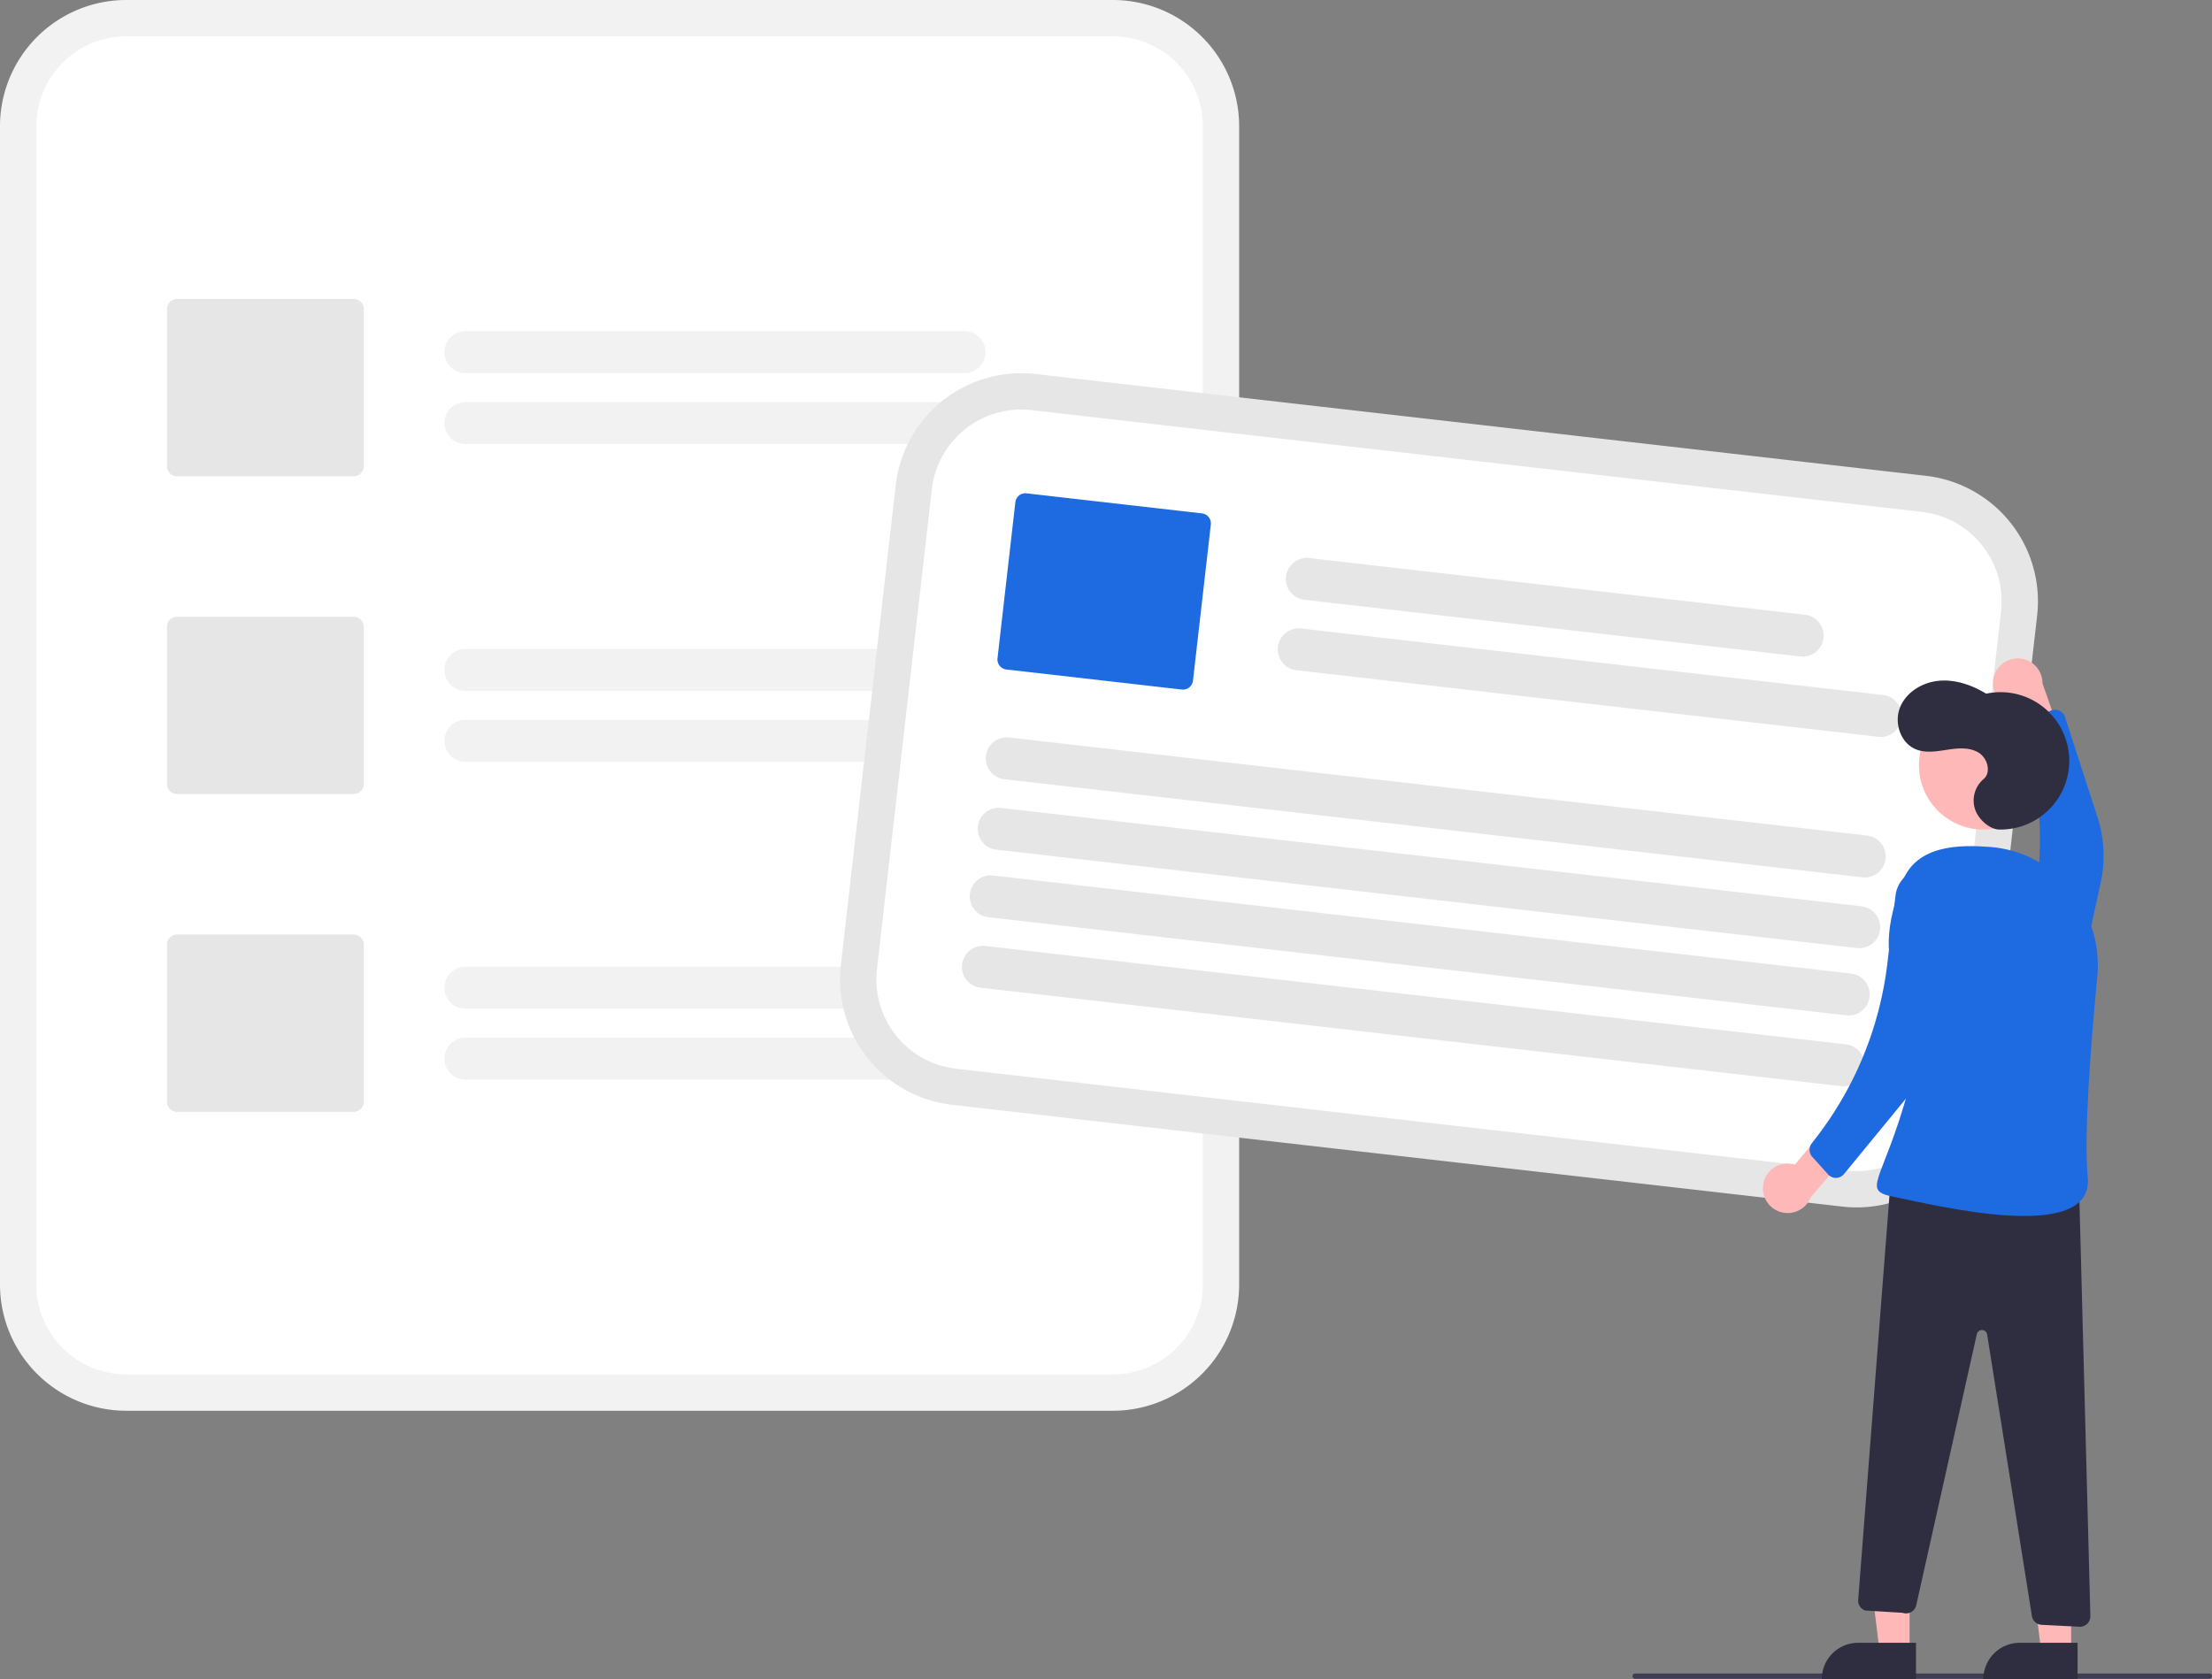 <svg xmlns="http://www.w3.org/2000/svg" data-name="Layer 1" width="843.579" height="640.517" viewBox="0 0 843.579 640.517" xmlns:xlink="http://www.w3.org/1999/xlink"><rect x="0" y="0" width="843.579" height="640.517" fill="#808080" stroke="none"/><path d="M602.654,129.742H226.335a48.179,48.179,0,0,0-48.125,48.125V619.743a48.179,48.179,0,0,0,48.125,48.125H602.654a48.179,48.179,0,0,0,48.125-48.125V177.867A48.179,48.179,0,0,0,602.654,129.742Z" transform="translate(-178.21 -129.742)" fill="#f2f2f2"/><path d="M602.654,143.596H226.335a34.309,34.309,0,0,0-34.271,34.271V619.743a34.309,34.309,0,0,0,34.271,34.271H602.654a34.309,34.309,0,0,0,34.271-34.271V177.867A34.309,34.309,0,0,0,602.654,143.596Z" transform="translate(-178.21 -129.742)" fill="#fff"/><path d="M546.018,272.081H355.716a8.014,8.014,0,0,1,0-16.028H546.018a8.014,8.014,0,1,1,0,16.028Z" transform="translate(-178.21 -129.742)" fill="#f2f2f2"/><path d="M579.076,299.129H355.716a8.014,8.014,0,0,1,0-16.028h223.36a8.014,8.014,0,0,1,0,16.028Z" transform="translate(-178.21 -129.742)" fill="#f2f2f2"/><path d="M546.018,393.295H355.716a8.014,8.014,0,0,1,0-16.028H546.018a8.014,8.014,0,1,1,0,16.028Z" transform="translate(-178.21 -129.742)" fill="#f2f2f2"/><path d="M579.076,420.343H355.716a8.014,8.014,0,0,1,0-16.028h223.36a8.014,8.014,0,0,1,0,16.028Z" transform="translate(-178.21 -129.742)" fill="#f2f2f2"/><path d="M546.018,514.508H355.716a8.014,8.014,0,0,1,0-16.028H546.018a8.014,8.014,0,1,1,0,16.028Z" transform="translate(-178.21 -129.742)" fill="#f2f2f2"/><path d="M579.076,541.556H355.716a8.014,8.014,0,0,1,0-16.028h223.36a8.014,8.014,0,0,1,0,16.028Z" transform="translate(-178.21 -129.742)" fill="#f2f2f2"/><path d="M313.087,311.408H245.742a3.847,3.847,0,0,1-3.843-3.843V247.617a3.847,3.847,0,0,1,3.843-3.843h67.346a3.847,3.847,0,0,1,3.843,3.843v59.947A3.847,3.847,0,0,1,313.087,311.408Z" transform="translate(-178.21 -129.742)" fill="#e6e6e6"/><path d="M313.087,432.621H245.742a3.847,3.847,0,0,1-3.843-3.843V368.831a3.847,3.847,0,0,1,3.843-3.843h67.346a3.847,3.847,0,0,1,3.843,3.843v59.947A3.847,3.847,0,0,1,313.087,432.621Z" transform="translate(-178.21 -129.742)" fill="#e6e6e6"/><path d="M313.087,553.834H245.742a3.847,3.847,0,0,1-3.843-3.843V490.044a3.847,3.847,0,0,1,3.843-3.843h67.346a3.847,3.847,0,0,1,3.843,3.843V549.992A3.847,3.847,0,0,1,313.087,553.834Z" transform="translate(-178.21 -129.742)" fill="#e6e6e6"/><path d="M934.165,547.652l2.985-26.109,14.969-130.908,2.985-26.109a48.179,48.179,0,0,0-42.346-53.281L573.097,272.406a48.179,48.179,0,0,0-53.281,42.346l-.008.067L498.884,497.81l-.008.067a48.179,48.179,0,0,0,42.346,53.281L880.884,589.998A48.179,48.179,0,0,0,934.165,547.652Z" transform="translate(-178.21 -129.742)" fill="#e6e6e6"/><path d="M920.401,546.079l3.536-30.924,13.868-121.278,3.536-30.923a34.309,34.309,0,0,0-30.156-37.943L571.523,286.171a34.309,34.309,0,0,0-37.942,30.156l-.008.067L512.648,499.384l-.008.068A34.309,34.309,0,0,0,542.796,537.394l339.662,38.84A34.309,34.309,0,0,0,920.401,546.079Z" transform="translate(-178.21 -129.742)" fill="#fff"/><path d="M864.804,380.158l-189.07-21.62a8.014,8.014,0,1,1,1.821-15.924l189.07,21.62a8.014,8.014,0,0,1-1.821,15.924Z" transform="translate(-178.21 -129.742)" fill="#e6e6e6"/><path d="M894.575,410.786,672.661,385.411a8.014,8.014,0,1,1,1.821-15.924l221.914,25.375a8.014,8.014,0,0,1-1.821,15.924Z" transform="translate(-178.21 -129.742)" fill="#e6e6e6"/><path d="M888.388,464.383,561.218,426.971a8.014,8.014,0,0,1,1.821-15.924l327.17,37.411a8.014,8.014,0,1,1-1.821,15.924Z" transform="translate(-178.21 -129.742)" fill="#e6e6e6"/><path d="M886.366,491.375l-328.221-37.531a8.014,8.014,0,0,1,1.821-15.924l328.221,37.531a8.014,8.014,0,0,1-1.821,15.924Z" transform="translate(-178.21 -129.742)" fill="#e6e6e6"/><path d="M882.366,517.039,555.197,479.628a8.014,8.014,0,1,1,1.821-15.924L884.187,501.115a8.014,8.014,0,0,1-1.821,15.924Z" transform="translate(-178.21 -129.742)" fill="#e6e6e6"/><path d="M880.345,544.032l-328.221-37.531a8.014,8.014,0,0,1,1.821-15.924l328.221,37.531a8.014,8.014,0,1,1-1.821,15.924Z" transform="translate(-178.21 -129.742)" fill="#e6e6e6"/><path d="M628.913,392.767l-66.91-7.651a3.847,3.847,0,0,1-3.381-4.254l6.81-59.559a3.847,3.847,0,0,1,4.254-3.381l66.91,7.651a3.847,3.847,0,0,1,3.381,4.254l-6.81,59.559A3.847,3.847,0,0,1,628.913,392.767Z" transform="translate(-178.21 -129.742)" fill="#1e6ae1"/><path d="M1020.79,770.1h-219a1,1,0,0,1,0-2h219a1,1,0,0,1,0,2Z" transform="translate(-178.21 -129.742)" fill="#3f3d56"/><path d="M938.556,388.062a9.377,9.377,0,0,0,8.419,11.656l6.775,20.329,13.358-1.104-9.971-28.574a9.428,9.428,0,0,0-18.582-2.307Z" transform="translate(-178.21 -129.742)" fill="#ffb8b8"/><path d="M948.786,521.187l0,0a12.084,12.084,0,0,0,19.979-6.323l10.58-48.473a47.876,47.876,0,0,0-1.234-24.98L965.729,403.235a4,4,0,0,0-5.596-2.343l-8.081,4.046a4,4,0,0,0-2.05,4.694l.815,2.802a134.703,134.703,0,0,1,1.029,71.484l-6.581,25.33A12.084,12.084,0,0,0,948.786,521.187Z" transform="translate(-178.21 -129.742)" fill="#1e6ae1"/><polygon points="728.243 629.901 716.811 629.9 711.374 585.804 728.247 585.805 728.243 629.901" fill="#ffb8b8"/><path d="M708.644,626.633H730.692a0,0,0,0,1,0,0v13.882a0,0,0,0,1,0,0H694.762a0,0,0,0,1,0,0v0A13.882,13.882,0,0,1,708.644,626.633Z" fill="#2f2e41"/><polygon points="789.864 629.901 778.432 629.9 772.995 585.804 789.868 585.805 789.864 629.901" fill="#ffb8b8"/><path d="M770.266,626.633h22.048a0,0,0,0,1,0,0v13.882a0,0,0,0,1,0,0H756.384a0,0,0,0,1,0,0v0A13.882,13.882,0,0,1,770.266,626.633Z" fill="#2f2e41"/><circle cx="756.383" cy="291.865" r="24.561" fill="#ffb8b8"/><path d="M850.611,581.784a9.377,9.377,0,0,1,12.092-7.779l13.726-16.454,12.034,5.903-19.71,22.965a9.428,9.428,0,0,1-18.142-4.633Z" transform="translate(-178.21 -129.742)" fill="#ffb8b8"/><path d="M940.574,446.166a26.205,26.205,0,1,0-4.91-51.825c-5.401-3.28-11.681-5.486-17.975-4.925s-12.518,4.298-14.872,10.162.175,13.594,6.027,15.977c3.752,1.528,7.989.787,11.993.171s8.372-1.018,11.856,1.048,5.051,7.605,1.93,10.188a10.738,10.738,0,0,0-3.084,11.82C933.107,442.839,937.388,446.098,940.574,446.166Z" transform="translate(-178.21 -129.742)" fill="#2f2e41"/><path d="M971.046,580.813l4.357,165.34a4,4,0,0,1-4.202,4.1l-14.352-.732a4,4,0,0,1-3.747-3.367L936.031,638.765a2,2,0,0,0-3.927-.122l-23.108,103.397a4,4,0,0,1-5.244,2.896l-14.244-.87a4,4,0,0,1-2.65-4.053l12.434-160.764Z" transform="translate(-178.21 -129.742)" fill="#2f2e41"/><path d="M978.038,502.283c2.403-25.055-16.019-47.718-41.126-49.501-10.818-.768-27.612-1.043-33.148,13.136-16.677,42.714,12.518,41.676,2.459,78.683s-18.943,39.128-5.141,41.8,75.867,18.447,73.318-7.6C972.833,562.791,975.641,527.275,978.038,502.283Z" transform="translate(-178.21 -129.742)" fill="#1e6ae1"/><path d="M908.717,461.574l0,0a12.084,12.084,0,0,1,16.294,13.178l-7.839,48.991a47.876,47.876,0,0,1-10.265,22.807L881.447,577.574a4,4,0,0,1-6.065.139L869.335,570.997a4,4,0,0,1-.196-5.118l1.781-2.311a134.703,134.703,0,0,0,27.045-66.179l3.116-25.985A12.084,12.084,0,0,1,908.717,461.574Z" transform="translate(-178.21 -129.742)" fill="#1e6ae1"/></svg>